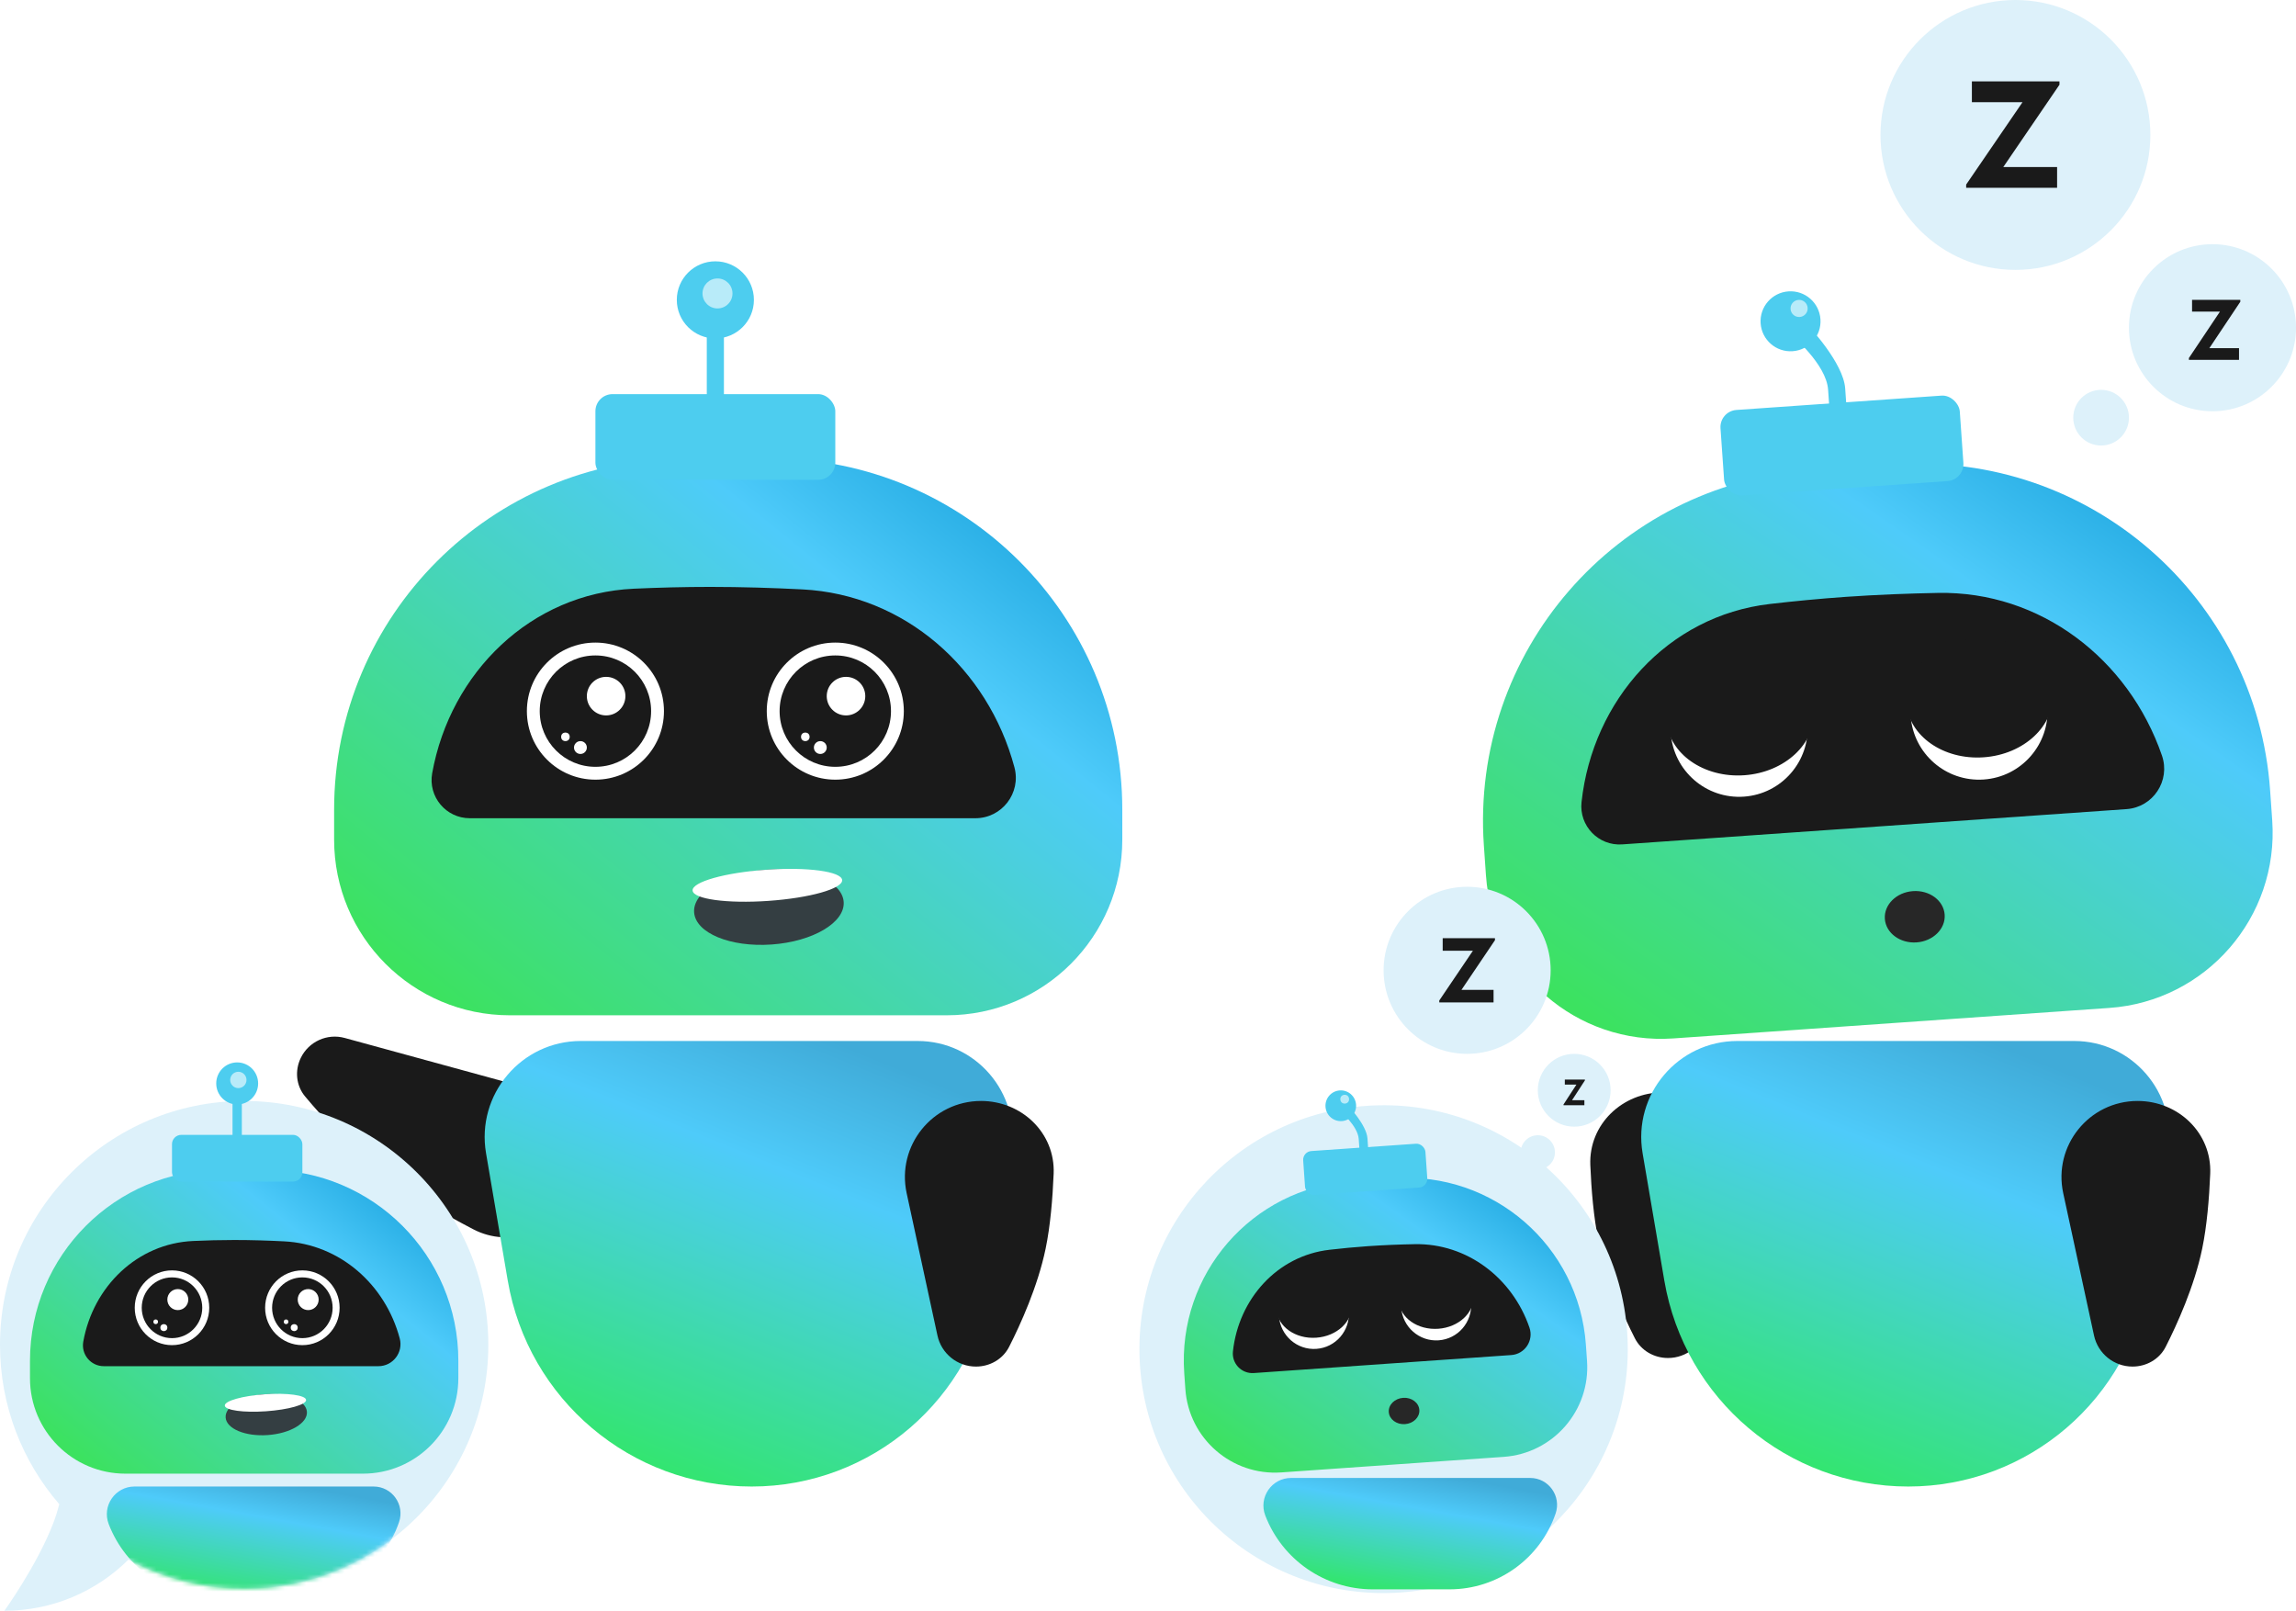 <svg width="536" height="376" viewBox="0 0 536 376" fill="none" xmlns="http://www.w3.org/2000/svg">
<path fill-rule="evenodd" clip-rule="evenodd" d="M78 189C78 143.713 114.713 107 160 107H180C225.287 107 262 143.713 262 189V196C262 218.644 243.644 237 221 237H119C96.356 237 78 218.644 78 196V189Z" fill="url(#paint0_linear_307_820)"/>
<path fill-rule="evenodd" clip-rule="evenodd" d="M122.186 253.703C133.061 256.678 138.55 268.808 133.608 278.941C129.374 287.623 119.033 291.415 110.471 286.944C104.069 283.601 96.875 279.51 91.353 275.453C82.882 269.23 75.36 260.895 71.227 255.95C69.111 253.418 68.78 249.895 70.227 246.93C72.084 243.122 76.387 241.175 80.472 242.292L122.186 253.703Z" fill="#1A1A1A"/>
<path fill-rule="evenodd" clip-rule="evenodd" d="M113.468 269.211C111.132 255.509 121.689 243 135.59 243H214.224C227.788 243 238.17 255.074 236.138 268.485L231.545 298.795C227.345 326.512 203.519 347 175.485 347C147.325 347 123.268 326.697 118.536 298.938L113.468 269.211Z" fill="url(#paint1_linear_307_820)"/>
<rect x="139" y="92" width="56" height="20" rx="4" fill="#4DCDEF"/>
<circle cx="167" cy="70" r="9" fill="#4DCDEF"/>
<circle opacity="0.6" cx="167.5" cy="68.5" r="3.5" fill="white"/>
<rect x="165" y="76" width="4" height="24" fill="#4DCDEF"/>
<path fill-rule="evenodd" clip-rule="evenodd" d="M211.657 278.523C209.262 267.454 217.696 257 229.021 257C238.52 257 246.365 264.481 245.975 273.972C245.735 279.801 245.201 286.189 244.095 291.5C242.261 300.312 238.224 309.184 235.583 314.381C234.108 317.284 231.095 319 227.839 319C223.508 319 219.763 315.979 218.847 311.746L211.657 278.523Z" fill="#1A1A1A"/>
<path fill-rule="evenodd" clip-rule="evenodd" d="M100.891 180.497C105.138 156.903 124.005 138.516 147.953 137.422C153.639 137.163 159.649 137 165.782 137C173.104 137 180.425 137.232 187.322 137.584C211.173 138.801 230.644 156.045 236.819 179.115C238.424 185.112 233.905 191 227.696 191H109.672C104.112 191 99.906 185.969 100.891 180.497Z" fill="#1A1A1A"/>
<g filter="url(#filter0_d_307_820)">
<circle cx="195" cy="166" r="16" fill="white"/>
<circle cx="195" cy="166" r="13" fill="#1A1A1A"/>
<circle cx="197.5" cy="162.5" r="4.5" fill="white"/>
<circle cx="191.5" cy="174.5" r="1.5" fill="white"/>
<circle cx="188" cy="172" r="1" fill="white"/>
</g>
<g filter="url(#filter1_d_307_820)">
<circle cx="139" cy="166" r="16" fill="white"/>
<circle cx="139" cy="166" r="13" fill="#1A1A1A"/>
<circle cx="141.5" cy="162.5" r="4.5" fill="white"/>
<circle cx="135.5" cy="174.5" r="1.5" fill="white"/>
<circle cx="132" cy="172" r="1" fill="white"/>
</g>
<ellipse cx="179.5" cy="211.75" rx="17.5" ry="8.75" transform="rotate(-4 179.5 211.75)" fill="#343E42"/>
<ellipse cx="179.144" cy="206.658" rx="17.5" ry="3.645" transform="rotate(-4 179.144 206.658)" fill="white"/>
<path fill-rule="evenodd" clip-rule="evenodd" d="M346.41 197.376C343.251 152.199 377.313 113.015 422.49 109.856L442.441 108.461C487.618 105.302 526.803 139.364 529.962 184.541L530.45 191.524C532.03 214.113 514.998 233.705 492.41 235.284L390.658 242.399C368.07 243.979 348.478 226.948 346.898 204.359L346.41 197.376Z" fill="url(#paint2_linear_307_820)"/>
<rect x="401.371" y="95.978" width="56" height="20" rx="4" transform="rotate(-4 401.371 95.978)" fill="#4DCDEF"/>
<circle cx="418" cy="74.999" r="7" transform="rotate(-4 418 74.999)" fill="#4DCDEF"/>
<circle opacity="0.6" cx="420" cy="72" r="2" transform="rotate(-4 420 72)" fill="white"/>
<path fill-rule="evenodd" clip-rule="evenodd" d="M418.193 78.2L422.236 76.148C422.236 76.148 430.339 84.687 430.757 90.672C431.176 96.658 431.594 102.643 431.594 102.643L427.604 102.922C427.604 102.922 427.186 96.937 426.767 90.951C426.349 84.966 418.193 78.2 418.193 78.2Z" fill="#4DCDEF"/>
<path fill-rule="evenodd" clip-rule="evenodd" d="M369.208 187.242C371.799 163.409 389.338 143.752 413.151 140.99C418.806 140.334 424.789 139.753 430.908 139.325C438.211 138.814 445.531 138.535 452.436 138.405C476.313 137.955 496.94 153.799 504.709 176.382C506.729 182.252 502.631 188.441 496.438 188.874L378.701 197.107C373.154 197.495 368.608 192.77 369.208 187.242Z" fill="#1A1A1A"/>
<circle cx="462" cy="166" r="16" transform="rotate(-4 462 166)" fill="white"/>
<circle cx="464.25" cy="162.334" r="4.5" transform="rotate(-4 464.25 162.334)" fill="white"/>
<circle cx="455.436" cy="172.474" r="1" transform="rotate(-4 455.436 172.474)" fill="white"/>
<ellipse cx="462.115" cy="162.906" rx="17.115" ry="13.906" transform="rotate(-4 462.115 162.906)" fill="#1A1A1A"/>
<circle cx="406" cy="170" r="16" transform="rotate(-4 406 170)" fill="white"/>
<circle cx="408.25" cy="166.334" r="4.5" transform="rotate(-4 408.25 166.334)" fill="white"/>
<circle cx="403.101" cy="178.724" r="1.5" transform="rotate(-4 403.101 178.724)" fill="white"/>
<circle cx="399.436" cy="176.474" r="1" transform="rotate(-4 399.436 176.474)" fill="white"/>
<ellipse cx="406.231" cy="167" rx="17.231" ry="14" transform="rotate(-4 406.231 167)" fill="#1A1A1A"/>
<ellipse cx="447" cy="214" rx="7" ry="6" transform="rotate(-4 447 214)" fill="#272727"/>
<path fill-rule="evenodd" clip-rule="evenodd" d="M405.577 276.523C407.972 265.454 399.538 255 388.214 255C378.715 255 370.869 262.481 371.259 271.972C371.499 277.801 372.033 284.189 373.139 289.5C374.973 298.312 379.011 307.184 381.651 312.381C383.126 315.284 386.139 317 389.395 317C393.727 317 397.471 313.979 398.387 309.746L405.577 276.523Z" fill="#1A1A1A"/>
<path fill-rule="evenodd" clip-rule="evenodd" d="M383.468 269.211C381.132 255.509 391.689 243 405.59 243H484.224C497.788 243 508.17 255.074 506.138 268.485L501.545 298.795C497.345 326.512 473.519 347 445.485 347C417.325 347 393.268 326.697 388.536 298.938L383.468 269.211Z" fill="url(#paint3_linear_307_820)"/>
<path fill-rule="evenodd" clip-rule="evenodd" d="M481.658 278.523C479.262 267.454 487.696 257 499.021 257C508.52 257 516.365 264.481 515.975 273.972C515.735 279.801 515.201 286.189 514.096 291.5C512.261 300.312 508.224 309.184 505.583 314.381C504.109 317.284 501.095 319 497.839 319C493.508 319 489.763 315.979 488.847 311.746L481.658 278.523Z" fill="#1A1A1A"/>
<circle cx="516.5" cy="76.5" r="19.5" fill="#DDF1FA"/>
<circle cx="470.5" cy="31.5" r="31.5" fill="#DDF1FA"/>
<path d="M480.229 43.84V38.987H467.671L480.781 19.782V19H460.334V23.853H472.156L459 43.081V43.84H480.229Z" fill="#1A1A1A"/>
<path d="M522.696 84V81.265H515.777L523 70.441V70H511.735V72.735H518.248L511 83.572V84H522.696Z" fill="#1A1A1A"/>
<circle cx="490.5" cy="97.5" r="6.5" fill="#DDF1FA"/>
<path fill-rule="evenodd" clip-rule="evenodd" d="M57 370.871C88.48 370.871 114 345.38 114 313.935C114 282.491 88.48 257 57 257C25.52 257 0 282.491 0 313.935C0 328.151 5.216 341.15 13.84 351.126C13.466 352.573 13.012 354.037 12.461 355.483C8.713 365.313 1.027 376 1.027 376C12.311 376 22.542 371.446 29.972 364.075C38.015 368.41 47.22 370.871 57 370.871Z" fill="#DDF1FA"/>
<mask id="mask0_307_820" style="mask-type:luminance" maskUnits="userSpaceOnUse" x="0" y="257" width="114" height="119">
<path fill-rule="evenodd" clip-rule="evenodd" d="M57 370.871C88.48 370.871 114 345.38 114 313.935C114 282.491 88.48 257 57 257C25.52 257 0 282.491 0 313.935C0 328.151 5.216 341.15 13.84 351.126C13.466 352.573 13.012 354.037 12.461 355.483C8.713 365.313 1.027 376 1.027 376C12.311 376 22.542 371.446 29.972 364.075C38.015 368.41 47.22 370.871 57 370.871Z" fill="white"/>
</mask>
<g mask="url(#mask0_307_820)">
<path fill-rule="evenodd" clip-rule="evenodd" d="M25.38 355.774C23.751 351.546 26.872 347 31.402 347H87.213C91.521 347 94.549 351.238 93.154 355.313C89.531 365.892 79.585 373 68.403 373H59.556H50.475C39.352 373 29.378 366.153 25.38 355.774Z" fill="url(#paint4_linear_307_820)"/>
</g>
<path fill-rule="evenodd" clip-rule="evenodd" d="M7 317.656C7 293.043 26.953 273.091 51.565 273.091H62.435C87.047 273.091 107 293.043 107 317.656V321.717C107 334.024 97.024 344 84.717 344H29.283C16.976 344 7 334.024 7 321.717V317.656Z" fill="url(#paint5_linear_307_820)"/>
<rect x="40.152" y="264.909" width="30.435" height="10.909" rx="2.174" fill="#4DCDEF"/>
<ellipse cx="55.37" cy="252.909" rx="4.891" ry="4.909" fill="#4DCDEF"/>
<ellipse opacity="0.6" cx="55.641" cy="252.091" rx="1.902" ry="1.909" fill="white"/>
<rect x="54.283" y="256.182" width="2.174" height="13.091" fill="#4DCDEF"/>
<path fill-rule="evenodd" clip-rule="evenodd" d="M19.44 313.183C21.748 300.312 32.035 290.275 45.097 289.681C48.164 289.541 51.403 289.454 54.708 289.454C58.659 289.454 62.61 289.579 66.335 289.768C79.345 290.431 89.96 299.846 93.317 312.433C94.188 315.702 91.724 318.909 88.341 318.909H24.23C21.199 318.909 18.905 316.167 19.44 313.183Z" fill="#1A1A1A"/>
<g filter="url(#filter2_d_307_820)">
<ellipse cx="70.587" cy="305.273" rx="8.696" ry="8.727" fill="white"/>
<ellipse cx="70.587" cy="305.274" rx="7.065" ry="7.091" fill="#1A1A1A"/>
<ellipse cx="71.946" cy="303.364" rx="2.446" ry="2.455" fill="white"/>
<ellipse cx="68.685" cy="309.91" rx="0.815" ry="0.818" fill="white"/>
<ellipse cx="66.783" cy="308.545" rx="0.543" ry="0.545" fill="white"/>
</g>
<g filter="url(#filter3_d_307_820)">
<ellipse cx="40.152" cy="305.273" rx="8.696" ry="8.727" fill="white"/>
<ellipse cx="40.152" cy="305.274" rx="7.065" ry="7.091" fill="#1A1A1A"/>
<ellipse cx="41.511" cy="303.364" rx="2.446" ry="2.455" fill="white"/>
<ellipse cx="38.25" cy="309.91" rx="0.815" ry="0.818" fill="white"/>
<ellipse cx="36.348" cy="308.545" rx="0.543" ry="0.545" fill="white"/>
</g>
<ellipse cx="62.163" cy="330.228" rx="9.511" ry="4.773" transform="rotate(-4 62.163 330.228)" fill="#343E42"/>
<ellipse cx="61.969" cy="327.45" rx="9.511" ry="1.988" transform="rotate(-4 61.969 327.45)" fill="white"/>
<ellipse cx="323" cy="314.936" rx="57" ry="56.935" transform="rotate(-4 323 314.936)" fill="#DDF1FA"/>
<path fill-rule="evenodd" clip-rule="evenodd" d="M295.38 353.774C293.751 349.546 296.872 345 301.403 345H357.213C361.521 345 364.549 349.238 363.154 353.313C359.531 363.892 349.585 371 338.402 371H329.556H320.475C309.352 371 299.378 364.153 295.38 353.774Z" fill="url(#paint6_linear_307_820)"/>
<path fill-rule="evenodd" clip-rule="evenodd" d="M276.46 320.516C274.844 297.41 292.265 277.37 315.371 275.754L325.469 275.048C348.574 273.432 368.615 290.853 370.231 313.959L370.492 317.696C371.3 329.249 362.589 339.269 351.037 340.077L299.102 343.709C287.549 344.516 277.529 335.806 276.721 324.253L276.46 320.516Z" fill="url(#paint7_linear_307_820)"/>
<rect x="304.085" y="268.834" width="28.609" height="10.255" rx="2.046" transform="rotate(-4 304.085 268.834)" fill="#4DCDEF"/>
<ellipse cx="313.006" cy="258.119" rx="3.576" ry="3.589" transform="rotate(-4 313.006 258.119)" fill="#4DCDEF"/>
<ellipse opacity="0.6" cx="313.92" cy="256.585" rx="1.022" ry="1.025" transform="rotate(-4 313.92 256.585)" fill="white"/>
<path fill-rule="evenodd" clip-rule="evenodd" d="M312.81 259.323L314.875 258.271C314.875 258.271 319.016 262.65 319.231 265.719C319.445 268.788 319.66 271.857 319.66 271.857L317.621 271.999C317.621 271.999 317.407 268.93 317.192 265.862C316.978 262.793 312.81 259.323 312.81 259.323Z" fill="#4DCDEF"/>
<path fill-rule="evenodd" clip-rule="evenodd" d="M287.828 315.459C289.149 303.238 298.136 293.152 310.346 291.738C313.213 291.406 316.244 291.112 319.343 290.896C323.048 290.636 326.761 290.494 330.267 290.428C342.51 290.196 353.081 298.328 357.054 309.911C358.086 312.919 355.985 316.088 352.813 316.31L292.695 320.514C289.853 320.712 287.522 318.292 287.828 315.459Z" fill="#1A1A1A"/>
<ellipse cx="335.27" cy="304.688" rx="8.174" ry="8.204" transform="rotate(-4 335.27 304.688)" fill="white"/>
<ellipse cx="336.419" cy="302.808" rx="2.299" ry="2.307" transform="rotate(-4 336.419 302.808)" fill="white"/>
<ellipse cx="331.918" cy="308.006" rx="0.511" ry="0.513" transform="rotate(-4 331.918 308.006)" fill="white"/>
<ellipse cx="335.253" cy="303.063" rx="8.744" ry="7.13" transform="rotate(-4 335.253 303.063)" fill="#1A1A1A"/>
<ellipse cx="306.731" cy="306.683" rx="8.174" ry="8.204" transform="rotate(-4 306.731 306.683)" fill="white"/>
<ellipse cx="307.88" cy="304.803" rx="2.299" ry="2.307" transform="rotate(-4 307.88 304.803)" fill="white"/>
<ellipse cx="305.252" cy="311.155" rx="0.766" ry="0.769" transform="rotate(-4 305.252 311.155)" fill="white"/>
<ellipse cx="303.379" cy="310.001" rx="0.511" ry="0.513" transform="rotate(-4 303.379 310.001)" fill="white"/>
<ellipse cx="306.776" cy="305.103" rx="8.803" ry="7.178" transform="rotate(-4 306.776 305.103)" fill="#1A1A1A"/>
<ellipse cx="327.778" cy="329.368" rx="3.576" ry="3.076" transform="rotate(-4 327.778 329.368)" fill="#272727"/>
<circle cx="342.5" cy="226.5" r="19.5" fill="#DDF1FA"/>
<circle cx="359" cy="269" r="4" fill="#DDF1FA"/>
<circle cx="367.5" cy="254.5" r="8.5" fill="#DDF1FA"/>
<path d="M348.671 234V231.069H341.175L349 219.472V219H336.796V221.931H343.852L336 233.542V234H348.671Z" fill="#1A1A1A"/>
<path d="M369.873 258V256.828H366.99L370 252.189V252H365.306V253.172H368.02L365 257.817V258H369.873Z" fill="#1A1A1A"/>
<defs>
<filter id="filter0_d_307_820" x="175" y="146" width="40" height="40" filterUnits="userSpaceOnUse" color-interpolation-filters="sRGB">
<feFlood flood-opacity="0" result="BackgroundImageFix"/>
<feColorMatrix in="SourceAlpha" type="matrix" values="0 0 0 0 0 0 0 0 0 0 0 0 0 0 0 0 0 0 127 0" result="hardAlpha"/>
<feOffset/>
<feGaussianBlur stdDeviation="2"/>
<feColorMatrix type="matrix" values="0 0 0 0 0.145 0 0 0 0 0.757 0 0 0 0 1 0 0 0 1 0"/>
<feBlend mode="normal" in2="BackgroundImageFix" result="effect1_dropShadow_307_820"/>
<feBlend mode="normal" in="SourceGraphic" in2="effect1_dropShadow_307_820" result="shape"/>
</filter>
<filter id="filter1_d_307_820" x="119" y="146" width="40" height="40" filterUnits="userSpaceOnUse" color-interpolation-filters="sRGB">
<feFlood flood-opacity="0" result="BackgroundImageFix"/>
<feColorMatrix in="SourceAlpha" type="matrix" values="0 0 0 0 0 0 0 0 0 0 0 0 0 0 0 0 0 0 127 0" result="hardAlpha"/>
<feOffset/>
<feGaussianBlur stdDeviation="2"/>
<feColorMatrix type="matrix" values="0 0 0 0 0.145 0 0 0 0 0.757 0 0 0 0 1 0 0 0 1 0"/>
<feBlend mode="normal" in2="BackgroundImageFix" result="effect1_dropShadow_307_820"/>
<feBlend mode="normal" in="SourceGraphic" in2="effect1_dropShadow_307_820" result="shape"/>
</filter>
<filter id="filter2_d_307_820" x="59.891" y="294.546" width="21.391" height="21.454" filterUnits="userSpaceOnUse" color-interpolation-filters="sRGB">
<feFlood flood-opacity="0" result="BackgroundImageFix"/>
<feColorMatrix in="SourceAlpha" type="matrix" values="0 0 0 0 0 0 0 0 0 0 0 0 0 0 0 0 0 0 127 0" result="hardAlpha"/>
<feOffset/>
<feGaussianBlur stdDeviation="1"/>
<feColorMatrix type="matrix" values="0 0 0 0 0.145 0 0 0 0 0.757 0 0 0 0 1 0 0 0 1 0"/>
<feBlend mode="normal" in2="BackgroundImageFix" result="effect1_dropShadow_307_820"/>
<feBlend mode="normal" in="SourceGraphic" in2="effect1_dropShadow_307_820" result="shape"/>
</filter>
<filter id="filter3_d_307_820" x="29.456" y="294.546" width="21.391" height="21.454" filterUnits="userSpaceOnUse" color-interpolation-filters="sRGB">
<feFlood flood-opacity="0" result="BackgroundImageFix"/>
<feColorMatrix in="SourceAlpha" type="matrix" values="0 0 0 0 0 0 0 0 0 0 0 0 0 0 0 0 0 0 127 0" result="hardAlpha"/>
<feOffset/>
<feGaussianBlur stdDeviation="1"/>
<feColorMatrix type="matrix" values="0 0 0 0 0.145 0 0 0 0 0.757 0 0 0 0 1 0 0 0 1 0"/>
<feBlend mode="normal" in2="BackgroundImageFix" result="effect1_dropShadow_307_820"/>
<feBlend mode="normal" in="SourceGraphic" in2="effect1_dropShadow_307_820" result="shape"/>
</filter>
<linearGradient id="paint0_linear_307_820" x1="174.549" y1="56.147" x2="59.975" y2="198.065" gradientUnits="userSpaceOnUse">
<stop stop-color="#19A2DC"/>
<stop offset="0.267" stop-color="#4ECBFA"/>
<stop offset="1" stop-color="#3CE260"/>
</linearGradient>
<linearGradient id="paint1_linear_307_820" x1="129.115" y1="216.266" x2="83.111" y2="328.978" gradientUnits="userSpaceOnUse">
<stop stop-color="#40ABD8"/>
<stop offset="0.267" stop-color="#4ECBFA"/>
<stop offset="1" stop-color="#2EEA57"/>
</linearGradient>
<linearGradient id="paint2_linear_307_820" x1="433.456" y1="58.112" x2="329.061" y2="207.677" gradientUnits="userSpaceOnUse">
<stop stop-color="#19A2DC"/>
<stop offset="0.267" stop-color="#4ECBFA"/>
<stop offset="1" stop-color="#3CE260"/>
</linearGradient>
<linearGradient id="paint3_linear_307_820" x1="399.115" y1="216.266" x2="353.11" y2="328.978" gradientUnits="userSpaceOnUse">
<stop stop-color="#40ABD8"/>
<stop offset="0.267" stop-color="#4ECBFA"/>
<stop offset="1" stop-color="#2EEA57"/>
</linearGradient>
<linearGradient id="paint4_linear_307_820" x1="33.363" y1="340.316" x2="27.612" y2="372.15" gradientUnits="userSpaceOnUse">
<stop stop-color="#40ABD8"/>
<stop offset="0.267" stop-color="#4ECBFA"/>
<stop offset="1" stop-color="#2EEA57"/>
</linearGradient>
<linearGradient id="paint5_linear_307_820" x1="59.472" y1="245.353" x2="-3.07" y2="322.541" gradientUnits="userSpaceOnUse">
<stop stop-color="#19A2DC"/>
<stop offset="0.267" stop-color="#4ECBFA"/>
<stop offset="1" stop-color="#3CE260"/>
</linearGradient>
<linearGradient id="paint6_linear_307_820" x1="303.363" y1="338.316" x2="297.612" y2="370.15" gradientUnits="userSpaceOnUse">
<stop stop-color="#40ABD8"/>
<stop offset="0.267" stop-color="#4ECBFA"/>
<stop offset="1" stop-color="#2EEA57"/>
</linearGradient>
<linearGradient id="paint7_linear_307_820" x1="320.919" y1="249.229" x2="267.334" y2="325.71" gradientUnits="userSpaceOnUse">
<stop stop-color="#19A2DC"/>
<stop offset="0.267" stop-color="#4ECBFA"/>
<stop offset="1" stop-color="#3CE260"/>
</linearGradient>
</defs>
</svg>
